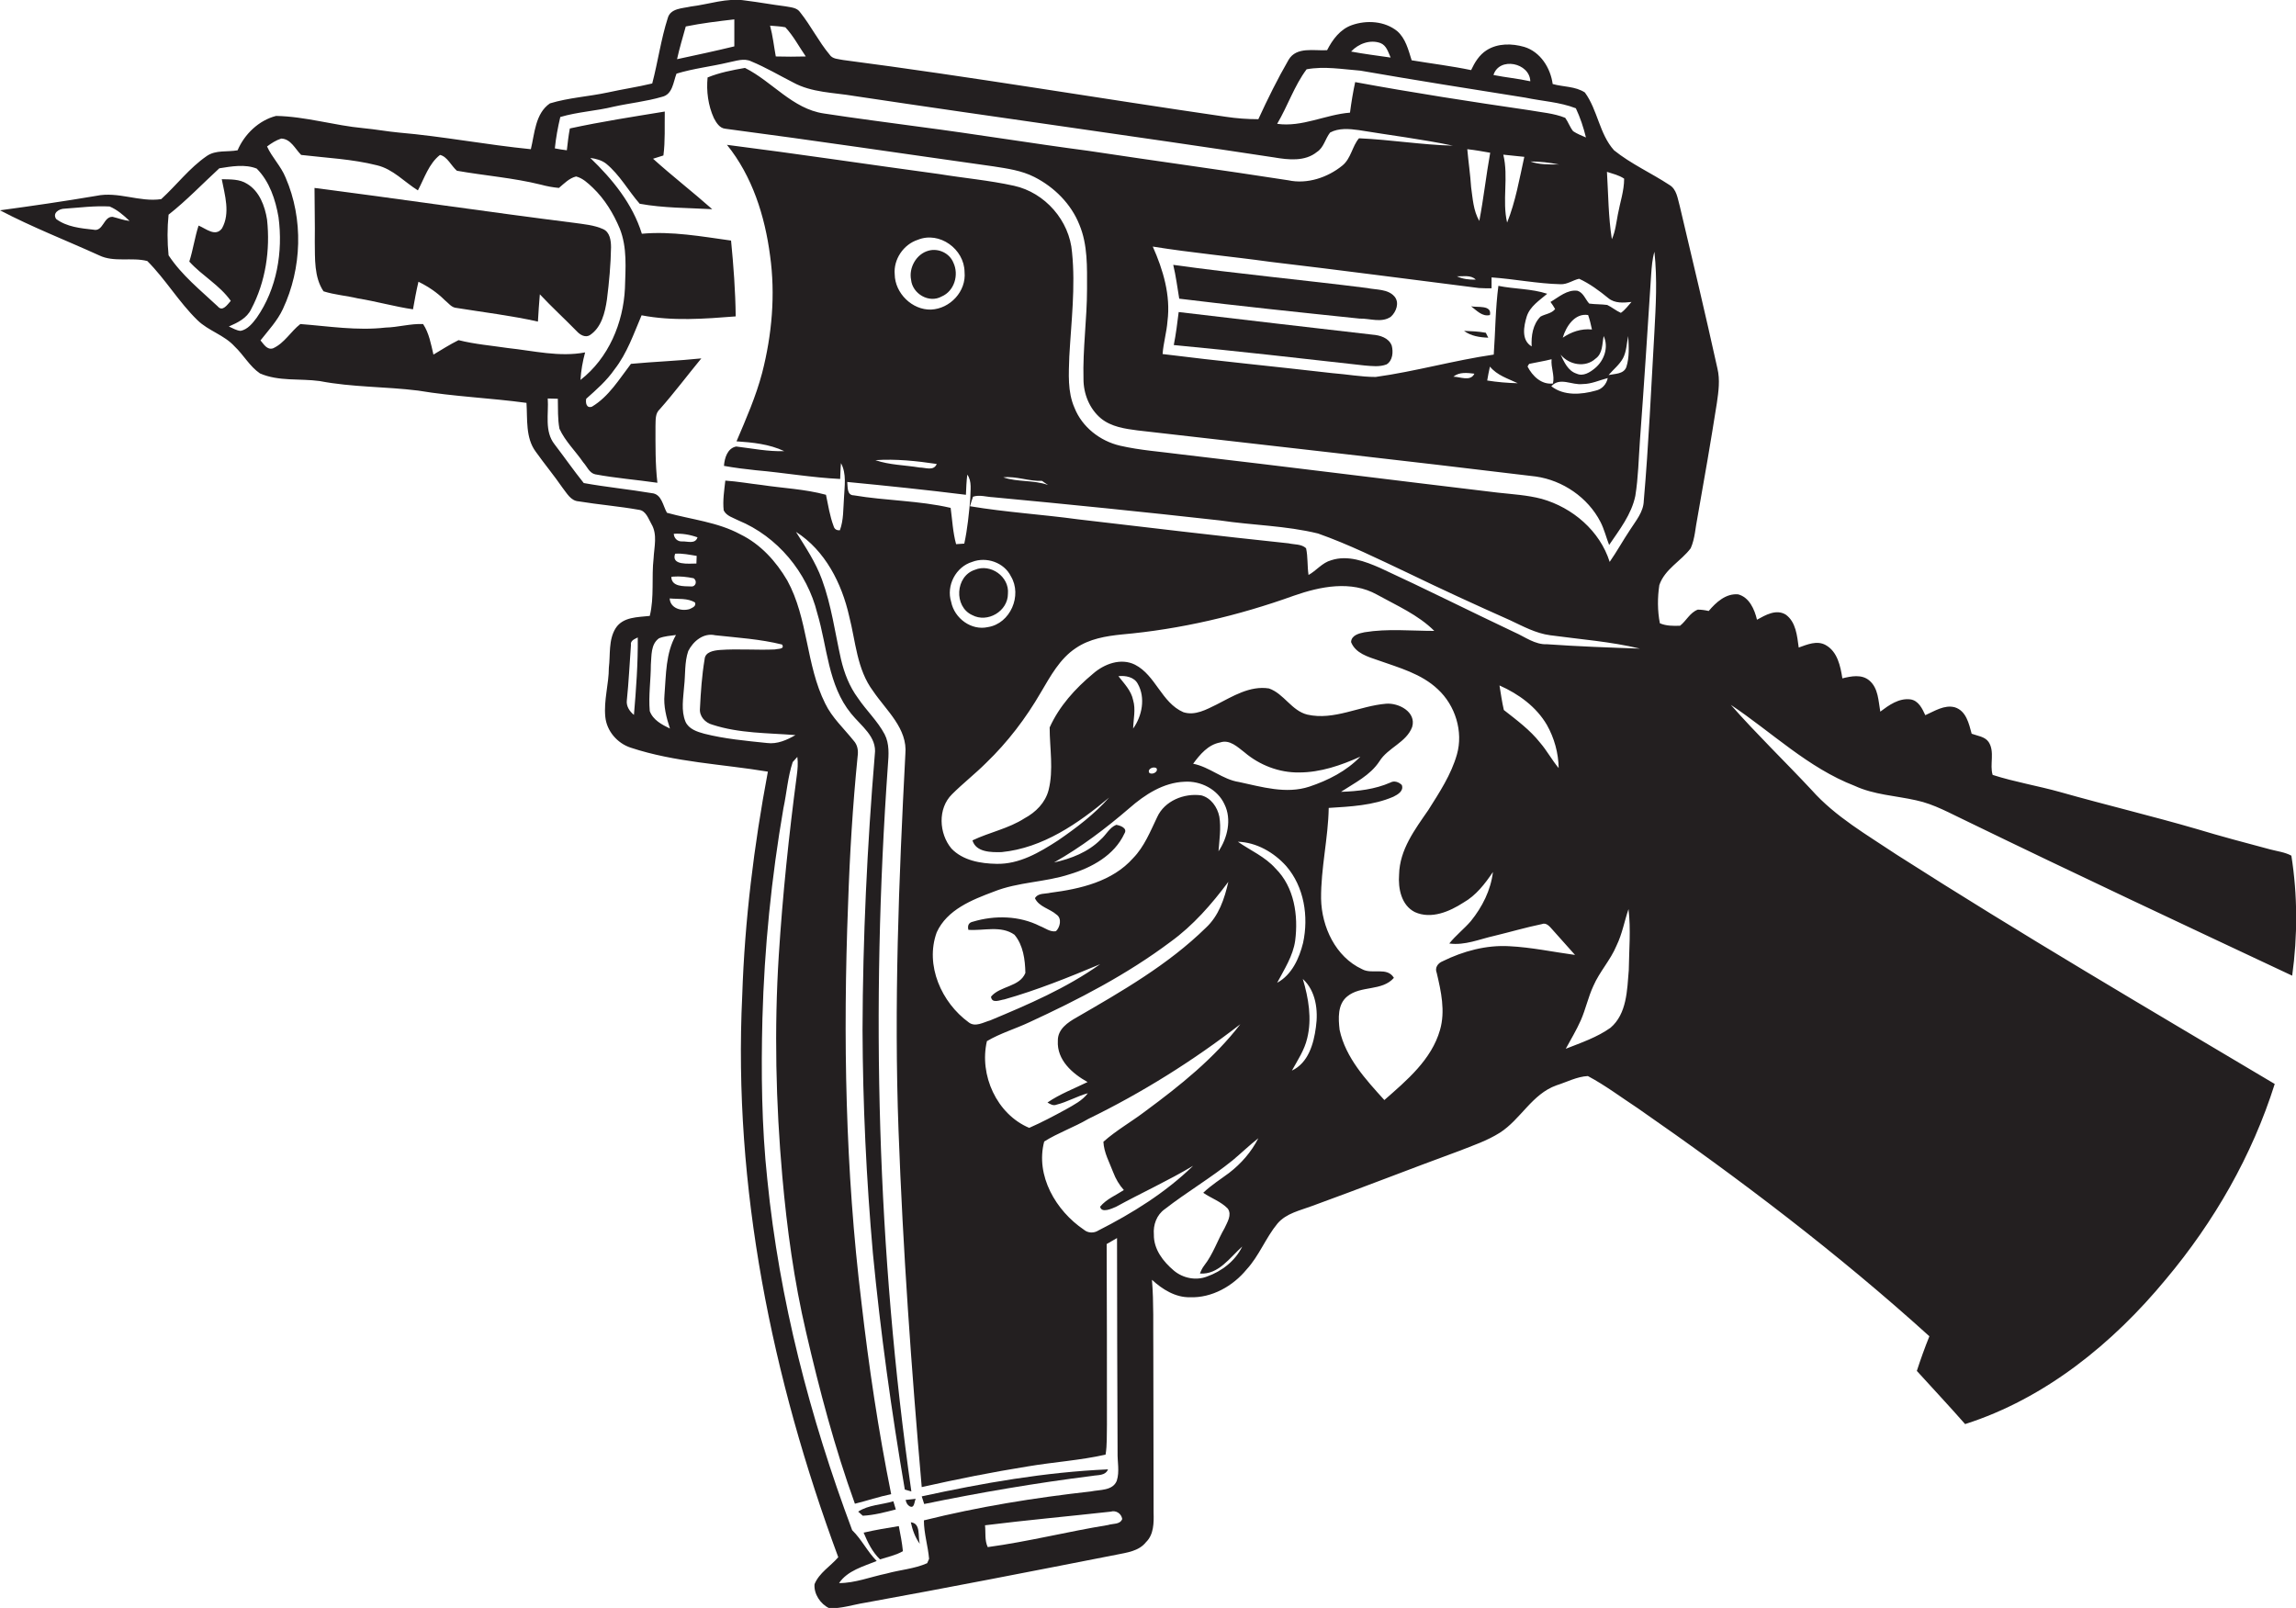 <?xml version="1.0" encoding="utf-8"?>
<!-- Generator: Adobe Illustrator 19.2.0, SVG Export Plug-In . SVG Version: 6.00 Build 0)  -->
<svg version="1.1" id="Layer_1" xmlns="http://www.w3.org/2000/svg" xmlns:xlink="http://www.w3.org/1999/xlink" x="0px" y="0px"
	 viewBox="0 0 841.7 589.5" enable-background="new 0 0 841.7 589.5" xml:space="preserve">
<g>
	<path fill="#231F20" d="M702.4,293.4c6.7,1.4,12.7,4.9,18.9,7.8c39.5,19.2,79.2,37.8,119,56.5c2-14.5,2-29.5-0.3-44
		c-2.4-1.3-5.2-1.6-7.8-2.3c-9-2.4-18.1-4.8-27-7.5c-16.5-4.8-33.3-8.8-49.9-13.5c-8.2-2.3-16.7-3.7-24.8-6.3
		c-1.2-3.7,0.9-8.5-1.5-12.1c-1.4-2-4.1-2.2-6.2-3c-1-3.7-2-8.4-6.2-9.7c-3.8-1-7.4,1.4-10.8,2.9c-1.1-2.4-2.5-5.4-5.5-5.8
		c-4.2-0.5-7.8,2.1-11,4.5c-0.7-3.9-0.7-8.6-4-11.4c-2.8-2.4-6.7-1.6-9.9-0.8c-0.7-4.5-1.8-9.8-6.1-12.2c-3.2-1.8-6.8-0.2-9.9,0.9
		c-0.6-4.3-1-9.4-4.8-12.1c-3.5-2.1-7.4,0.2-10.5,1.9c-0.9-3.8-2.8-8.2-6.9-9.3c-4.5-0.4-8.1,2.9-10.8,6.1c-1.3-0.3-2.7-0.5-4-0.5
		c-2.9,1.1-4.2,4.1-6.5,5.9c-2.5,0.1-5.1,0.1-7.4-0.9c-0.9-4.6-0.9-9.4-0.2-14c2-5.9,8-8.8,11.5-13.5c1.6-3.6,1.7-7.6,2.5-11.4
		c2.5-14,4.9-27.9,7.1-41.9c0.6-4.2,1.2-8.4,0.2-12.6c-4.4-19.9-9.1-39.7-13.8-59.5c-0.8-2.8-1.1-6.2-3.8-7.8
		c-6.7-4.4-14.1-7.7-20.3-12.7c-5.4-6-6-14.8-10.7-21.2c-3.5-2.3-7.9-2-11.8-3.1c-0.8-5.9-4.5-11.8-10.4-13.6
		c-4.5-1.3-9.7-1.4-13.8,1.2c-2.7,1.7-4.4,4.5-5.7,7.3c-7.2-1.5-14.6-2.4-21.8-3.6c-1.2-3.8-2.2-8-5.3-10.7
		c-4.6-3.7-11.2-4.1-16.6-2.2c-4.3,1.5-7.1,5.3-9.1,9.2c-4.7,0.3-11.2-1.4-14.1,3.5c-4.1,7.1-7.7,14.4-11.1,21.8
		c-4,0-8.1-0.3-12-0.9c-46.8-6.8-93.4-14.7-140.2-20.8c-1.8-0.4-3.9-0.3-5-2c-4-4.8-6.8-10.5-10.7-15.4c-1.2-1.9-3.6-1.9-5.6-2.3
		c-4.8-0.6-9.6-1.5-14.5-2.1c-6.8-1.1-13.4,1.4-20.1,2.2c-3,0.7-7.4,0.6-8.4,4.2c-2.5,7.8-3.6,16-5.7,24c-5.4,1.3-10.9,2.1-16.3,3.3
		c-7,1.5-14.3,1.9-21.2,4c-5.4,3.7-5.6,11.1-7,16.8c-16.2-1.6-32.2-4.7-48.4-6.1c-4.3-0.4-8.6-1.2-12.9-1.6
		c-10.8-1-21.3-4.3-32.1-4.5c-6.3,1.6-11.6,6.7-14.1,12.6c-3.8,0.7-8-0.2-11.3,2.1c-6.4,4.4-11,10.6-16.7,15.8
		c-7.9,1.2-15.8-2.9-23.8-1.2c-11.8,2-23.5,3.7-35.3,5.3c11.8,6.2,24.2,11,36.3,16.5c5.5,2.7,12,0.6,17.7,2.1
		c6.7,6.7,11.6,15.1,18.4,21.7c4,3.9,9.8,5.4,13.6,9.6c3.3,3.1,5.5,7.3,9.3,9.9c6.9,3,14.6,1.8,21.9,2.8c11.9,2.3,24.1,2,36.1,3.5
		c13.1,2.2,26.5,2.7,39.7,4.5c0.4,6-0.4,12.8,3.4,17.9c3.2,4.5,6.7,8.7,9.8,13.2c1.6,2,3,4.8,5.9,5c7.3,1.2,14.8,1.8,22.1,3.1
		c2.6,0.3,3.5,3.3,4.6,5.2c2.3,3.9,1,8.4,0.8,12.6c-0.8,7,0.3,14.2-1.4,21.1c-4.4,0.5-9.8,0.3-12.5,4.5c-2.7,4.3-1.9,9.7-2.5,14.5
		c0,6-1.9,11.9-1.3,18c0.5,5.2,4.4,9.7,9.3,11.3c16.3,5.4,33.5,6,50.3,8.8c-5.1,27.1-8.5,54.5-9.4,82c-3.4,70.3,10.9,140.4,35.2,206
		c-2.8,3.3-7,5.7-8.7,9.9c-0.3,3.6,2.2,7.3,5.4,8.8c4.4,0.2,8.7-1.3,13.1-2C348,582,378.6,576,409.2,570c3.9-0.8,8.3-1.3,10.9-4.6
		c2.9-2.8,2.9-7.1,2.8-10.8c0-20-0.1-39.9-0.1-59.9c-0.1-8.5,0.2-17-0.5-25.5c3.8,3.5,8.6,6.5,13.9,6.4c8.1,0.3,15.8-4.1,20.8-10.2
		c4.6-5,7-11.6,11.3-16.8c3.2-3.8,8.3-4.8,12.8-6.5c17.9-6.5,35.7-13.5,53.7-20.1c5.1-2,10.4-3.8,15-6.7
		c7.7-4.9,11.8-14.2,20.8-17.4c3.8-1.2,7.5-3.2,11.5-3.4c6.4,3.4,12.2,7.8,18.3,11.8c37.2,25.8,73.3,53.2,106.9,83.6
		c-1.7,4.2-3.2,8.4-4.6,12.7c5.9,6.5,11.9,12.9,17.7,19.5c29.4-9.4,54.2-29.6,73.6-53.1c17.7-21.1,31.6-45.3,39.9-71.6
		c-46.4-27.6-93-54.9-138.5-84c-10.9-7.3-22.5-13.9-31.3-23.8c-9.8-10.5-20.1-20.4-29.6-31.2c15,10,28.3,23.1,45.4,29.7
		C687,291.4,694.9,291.7,702.4,293.4z M41.3,79.5c-3.4-0.2-3.4,5.6-7.1,4.7c-4.6-0.5-9.7-1-13.6-3.9c-1.5-2.2,1.1-3.8,3.1-3.8
		c5.5-0.4,11-1.1,16.5-0.8c2.8,1.2,5.1,3.2,7.3,5.3C45.4,80.8,43.4,80,41.3,79.5z M594.2,114.7c-1.8-0.8-3.3-2.1-5-2.9
		c-2.2-0.3-4.4-0.2-6.6-0.5c-1.4-1.5-2.1-4-4.3-4.7c-3.8-0.5-6.8,2.3-9.9,4.1c0.6,0.8,1.2,1.7,1.7,2.6c-1.3,1.7-3.7,1.8-5.4,2.8
		c-2.8,2.9-3.4,7-3.2,10.9c-3.9-2.3-2.9-7.4-1.8-11c1.2-3.7,4.7-5.9,7.5-8.3c-5.8-1.9-12-1.7-17.9-2.9c-1.1,8.4-1.1,16.8-1.7,25.2
		c-14.5,2.1-28.8,6.2-43.3,8.2c-5.3,0-10.6-1-15.9-1.4c-20.7-2.4-41.5-4.4-62.2-7c0.3-4.1,1.5-8,1.8-12.1c1.2-9.4-1.6-18.8-5.4-27.3
		c14.3,2.3,28.7,3.6,43.1,5.6c25.5,3,51,6.4,76.5,9.6c1.5,0.1,3.1,0.1,4.6,0.1c0-1.3,0-2.7,0-4c8.5,0.6,16.8,2.3,25.3,2.5
		c2.5,0.1,4.5-1.5,6.8-2c3.9,1.8,7.4,4.4,10.7,7.1c2.4,2,5.6,1.7,8.5,1.4C596.9,112,595.8,113.6,594.2,114.7z M596.2,134.6
		c-1,2.6-4.2,2.4-6.5,2.9c1.8-2.1,4-3.8,5.3-6.2c1.3-2.5,1.3-5.4,1.9-8.1C597.1,126.9,597.4,130.9,596.2,134.6z M569.3,140.6
		c-4.2,0.5-7.5-2.7-9.3-6.2c0.1-0.3,0.4-0.8,0.6-1c2.7-0.6,5.5-1,8.2-1.7C568.5,134.8,570,137.6,569.3,140.6z M580.2,140.8
		c3.2,0,6.1-1.4,9.2-2.2c-0.5,2.3-2.1,4.1-4.4,4.6c-5.3,1.5-11.7,2-16.3-1.6C571.9,138.1,576.2,141.3,580.2,140.8z M584.9,131.5
		c2.7-1.9,2.4-5.4,3-8.3c1.9,4.1,0.2,9-3.2,11.8c-1.8,1.5-4.3,3.1-6.7,2c-3.2-1-4.6-4.3-5.9-7C575.2,133.8,581.2,134.9,584.9,131.5z
		 M572.9,123.8c1.2-4.1,4.4-9.1,9.3-8.3c0.6,1.7,1,3.5,1.4,5.3C579.6,120.4,576,121.7,572.9,123.8z M556.4,140.5
		c-3.8-0.1-7.5-0.4-11.2-1c0.3-1.7,0.6-3.4,1-5.1C548.8,137.6,552.8,138.8,556.4,140.5z M540.5,137c-1.4,3-5.3,1.1-7.7,1.1
		C535,136.3,537.9,136.7,540.5,137z M541,102.5c-2.4,0.1-4.8-0.2-6.9-1.2C536.4,101.4,539.2,100.7,541,102.5z M537.9,54.7
		c2.8,0.3,5.6,0.8,8.4,1.3c-1.5,8.3-2.4,16.7-4,25c-2.2-3.8-2.4-8.2-3-12.4C539,63.9,538.3,59.3,537.9,54.7z M551.1,56.7
		c2.5,0.3,5.1,0.5,7.7,0.8c-1.8,8.1-3.2,16.4-6.3,24.1C550.6,73.5,553.1,64.9,551.1,56.7z M561,59.2c3.5,0,7,0.4,10.5,1.1
		C567.9,60.3,564.3,60.4,561,59.2z M595.4,65.5c0,4.5-1.5,8.7-2.3,13.1c-0.6,3.1-0.9,6.2-2.2,9.1c-1.3-8.2-1.3-16.5-1.8-24.7
		C591.2,63.7,593.5,64.2,595.4,65.5z M561,29.8c-4.5-1-9-1.4-13.5-2.3C549.6,20.7,560.8,23,561,29.8z M506.1,15.8
		c2.2,0.9,2.8,3.3,3.7,5.3c-4.8-0.7-9.7-1.3-14.5-2.2C498,16,502.3,14.4,506.1,15.8z M479,25.4c6.5-1.2,13.2,0,19.7,0.5
		c20.1,3.5,40.3,6.7,60.5,9.9c6.2,1.3,12.6,1.6,18.5,3.9c1.6,3.4,2.8,7,3.7,10.7c-1.6-0.7-3.2-1.3-4.7-2.3c-1.2-1.5-1.8-3.4-2.9-4.9
		c-4.2-1.7-8.8-2-13.2-2.8c-21.3-3.1-42.6-6.4-63.8-10.3c-0.8,3.7-1.4,7.4-1.9,11.2c-9,0.7-17.5,5.4-26.7,4.1
		C472.1,38.8,474.5,31.4,479,25.4z M287.9,10c3,3.2,5,7.1,7.5,10.7c-3.7,0.1-7.3,0.1-11,0c-0.7-3.8-1.1-7.6-2.1-11.3
		C284.1,9.6,286,9.6,287.9,10z M251.4,9.7c5.9-1.2,11.8-1.9,17.8-2.6c0,3.3,0,6.6,0,9.9c-7,1.7-14,3.2-21,4.7
		C249.1,17.6,250.3,13.7,251.4,9.7z M94.1,116.5c-1.5,2-3.3,4.3-5.9,4.8c-1.5-0.1-2.9-1-4.3-1.6c3.2-1.4,6.6-3,8.2-6.4
		c5.3-10,7-21.7,5.8-32.8c-0.8-5-2.8-10.4-7.3-13.1c-2.8-1.8-6.1-1.6-9.3-1.7c1.1,5.8,3.2,12.4,0.1,18c-2.4,3.3-5.9,0.1-8.6-1
		c-1.4,4.3-2,8.8-3.4,13.2c4.7,5.2,11.1,8.6,15.2,14.4c-1.2,1.3-3,4.2-4.8,2c-6.3-5.9-13.2-11.4-18-18.7c-0.5-4.9-0.5-10,0-14.9
		c6.6-5.2,12.4-11.3,18.6-17c4.4-0.7,9.4-1.6,13.7,0.1c4.7,4.7,6.9,11.4,8,17.8C103.8,92.3,101.5,105.9,94.1,116.5z M186.2,127.6
		c-6-0.9-12.2-1.4-18.1-2.9c-3.2,1.6-6.2,3.5-9.2,5.3c-0.9-3.8-1.6-7.9-3.8-11.2c-4.6-0.2-9.2,1.2-13.8,1.3
		c-10.4,1.2-20.8-0.5-31.2-1.3c-3.5,2.7-5.8,7-10,8.9c-2.2,0.7-3.4-1.5-4.6-2.9c2.9-3.7,6.2-7.2,8.2-11.5c7-14.9,7.6-33,1-48.2
		c-1.7-4.2-5-7.4-6.8-11.4c1.6-1.2,3.3-2.3,5.2-2.9c3.5,0.1,5.1,3.8,7.3,6c9.3,1.1,18.7,1.5,27.8,3.8c5.9,1.4,10,6.1,15,9.2
		c2.4-4.5,4-9.8,8.1-13c2.7,0.6,4.1,4,6.2,5.8c10.2,1.8,20.7,2.6,30.8,5.1c2.2,0.6,4.4,1,6.6,1.2c1.9-1.6,3.8-3.6,6.3-4.2
		c2.4,0.6,4.3,2.4,6.1,4.1c4.4,4.2,7.6,9.5,9.9,15c2.8,7,2.1,14.6,1.9,21.9c-0.6,12.7-6,25.6-16.3,33.6c0.2-3.4,0.8-6.8,1.7-10.1
		C205.1,131,195.6,128.6,186.2,127.6z M232.4,262.1c-1.6-1.3-2.9-3.2-2.6-5.4c0.7-6.7,1-13.5,1.5-20.2c-0.3-1.7,1.4-2.2,2.5-2.8
		C233.9,243.2,233.2,252.6,232.4,262.1z M245.6,267.1c-2.9-1.4-6.2-3.1-7.4-6.4c-0.5-5.7,0.4-11.4,0.4-17c0.3-3.3-0.1-7.5,3-9.7
		c2-0.8,4.1-0.9,6.2-1.2c-3.8,6.7-3.6,14.5-4.2,21.9C243.2,258.9,244.3,263.1,245.6,267.1z M250.1,198.5c-1.7,0.1-3-1.1-3.1-2.8
		c3-0.2,5.9,0.3,8.7,1.3C254.9,199.6,252,198.4,250.1,198.5z M255.4,203.8c0,0.7-0.1,2.1-0.1,2.8c-2.7,0-9.4,0.8-7.8-3.6
		C250.2,202.8,252.8,203.4,255.4,203.8z M254.3,212c1.4,1,0.8,3.2-1,3c-2.6-0.1-7.1,0.2-7.2-3.5l0.7-0.1
		C249.3,211.2,251.8,211.5,254.3,212z M254.8,220.9c0.5,1.4-1,1.9-2,2.4c-3,0.9-7.1-0.3-7.3-3.9
		C248.6,219.7,252.1,219.2,254.8,220.9z M281.2,272.4c-7.7-0.8-15.5-1.5-23-3.4c-2.6-0.7-5.7-1.7-6.9-4.4c-1.7-4.1-0.8-8.7-0.5-13
		c0.5-4.3,0.1-8.8,1.5-12.9c1.8-3.6,5.6-6.8,9.9-5.8c8.2,0.9,16.5,1.4,24.5,3.4c1.1,1.8-1.6,1.5-2.6,1.8c-6.8,0.3-13.5-0.3-20.3,0.2
		c-2.2,0.2-5.3,0.7-5.5,3.4c-1,6-1.4,12-1.7,18c-0.3,2.9,1.9,5.3,4.6,6c9.8,3.2,20.3,3,30.4,3.8
		C288.5,271.3,284.9,272.9,281.2,272.4z M406.2,559.1c-14.8,2.4-29.3,6.1-44.1,8.1c-1.2-2.5-0.7-5.3-1-8c15.3-1.9,30.8-3.3,46.1-5
		c1.9-0.6,3.9,0.7,4.2,2.7C410.6,559,408,558.5,406.2,559.1z M402.7,451.1c-1.7,1.1-3.9,1-5.4-0.3c-10.2-6.9-17.8-19.8-14.5-32.3
		c5.1-3.2,10.9-5.2,16.2-8.3c19.7-9.6,38.4-21.3,55.7-34.7c-9.6,12.5-22.1,22.5-34.7,31.8c-5.1,3.9-10.8,7.1-15.5,11.3
		c0.2,4,2.2,7.5,3.6,11.2c0.9,2.4,2.2,4.6,3.9,6.5c-2.9,1.9-6.4,3.3-8.7,6.1c0.5,2.5,4.3,0.7,5.9,0c9.3-5.1,19-9.5,28.2-15
		C427.2,437.3,415.1,444.8,402.7,451.1z M343.4,170.1c-1.1,2.7-4.1,1.3-6.3,1.3c-5.4-0.9-11-0.9-16.2-2.7
		C328.5,168.2,336,169,343.4,170.1z M336.5,87.9c7.9-3.2,17,3.4,17.1,11.8c0.7,7.1-5.3,13.5-12.3,13.8c-6.9,0.2-13.2-6-13.3-12.9
		C327.5,95.1,331.2,89.6,336.5,87.9z M354.1,181.4c0.1-2.5,0.2-4.9,0.5-7.4c1.8,2.5,1.1,5.8,1.1,8.8c-0.5,5.5-1,11-2.2,16.5
		c-1,0.1-2,0.1-3,0.2c-1.2-4.4-1.4-8.9-2-13.3c-11.6-2.7-23.7-2.6-35.5-4.6c-2.6,0-2.2-3.2-2.4-4.9
		C325.2,178.1,339.6,179.6,354.1,181.4z M356.4,206c5.2-2,11.7,0.2,14.2,5.3c4.2,7-0.2,17.3-8.4,18.6c-6.1,1.4-12.3-3.2-13.5-9.2
		C346.8,214.7,350.4,207.8,356.4,206z M343.4,341.8c3.8-8.3,12.9-11.9,20.9-14.9c9-3.6,18.8-3.4,27.9-6.4c8-2.4,16.3-6.9,20-14.9
		c1.3-2-1.6-3-3-3.2c-2.5,1-3.7,3.7-5.7,5.4c-4.6,4.6-10.8,7-17.1,8.4c9.9-5.6,19-12.5,27.6-19.9c5.7-5,12.5-9.4,20.2-9.7
		c6-0.4,12.2,2.8,14.7,8.3c2.7,5.5,1.1,12.3-2.2,17.2c0.3-4.2,1-8.5,0.3-12.7c-0.7-3.5-3.1-6.9-6.6-7.8c-6.3-0.9-13.5,2-16.2,8
		c-2.5,5.2-4.7,10.8-8.8,15c-7.6,8.6-19.4,11.3-30.3,12.7c-2,0.5-4.5,0-5.7,2c1.5,3.2,5.4,3.8,7.9,6c2.1,1.4,1.3,4.7-0.2,6.1
		c-2.1,0.4-4-1.2-5.9-1.9c-7.5-3.8-16.5-4-24.5-1.6c-1.5,0.3-2.1,1.3-1.7,3c5.6,0.4,12-1.7,16.9,1.8c3.2,3.8,3.9,9.1,4,14
		c-2.1,5.2-9.3,4.7-12.6,8.7c0.3,2.7,3.3,1.2,4.9,1c12-3.4,23.6-8.1,35.1-12.9c-12.4,8.8-26.4,14.8-40.3,20.6
		c-2.5,0.7-5.5,2.6-7.9,0.7C345.2,367.6,339,353.9,343.4,341.8z M415.4,256.7c-0.7-3.5-3.3-6.1-5.4-8.8c2.6-0.3,5.8,0.3,7.1,2.8
		c2.9,5.1,1.6,11.8-1.7,16.4C415.5,263.6,416.4,260.1,415.4,256.7z M424,281.7c0.7,1.4-1.8,2.5-2.7,1.6
		C420.5,281.9,423,280.8,424,281.7z M437.4,280c2.5-3.4,5.5-7,9.9-7.8c3.5-1.2,6.4,1.7,8.9,3.6c5.5,4.7,12.7,7.5,20,7.4
		c7.9,0,15.4-2.6,22.5-5.8c-5.1,5.3-11.8,8.7-18.7,11c-8.5,2.8-17.4,0.1-25.8-1.7C448.2,285.8,443.5,281.2,437.4,280z M361.8,381.7
		c4.9-2.9,10.4-4.5,15.5-6.9c18-8.3,35.8-17.5,51.8-29.5c8.3-6,15.1-13.8,21.2-22c-1.4,6.2-3.5,12.5-8.3,16.9
		c-13.8,13.5-30.7,23.2-47.3,32.8c-3.2,1.8-7,4.3-6.9,8.6c-0.4,7,5.3,12,10.9,15.1c-4.9,2.4-10.2,4.4-14.7,7.5
		c1,0.6,2.1,1.3,3.3,0.8c4-1,7.5-3.1,11.5-4.2c-2,2.7-5.2,4.3-8,5.9c-4.4,2.4-8.9,4.8-13.5,6.8C365.4,408.5,358.9,394.1,361.8,381.7
		z M450.6,430c-3.2,2.4-6.6,4.5-9.5,7.3c2.9,2,6.5,3.2,9,5.8c1.6,2.3-0.2,5-1.2,7.2c-2.6,4.5-4.2,9.5-7.4,13.6
		c-0.7,0.9-1.2,1.9-1.6,3c6.8,0.5,11-5.9,15.5-9.9c-2.5,5.2-7.5,9.1-12.9,11c-4.1,1.6-8.9,0.6-12.2-2.2c-3.9-3.3-7.4-7.8-7.3-13.2
		c-0.3-3.5,1-7.2,4-9.3c8.1-6.3,17-11.5,25-18c3.1-2.6,6-5.4,9.3-8C458.7,422.4,455,426.6,450.6,430z M468.2,360.3
		c2.6-4.9,5.8-9.8,6.6-15.4c1.2-9.2-0.3-19.7-7.2-26.5c-3.8-4.3-9.2-6.6-13.8-9.8c6.8,0.2,13.2,3.9,17.7,8.9
		c6.6,7.6,8.3,18.5,6.2,28.2C476.3,351.3,473.6,357.4,468.2,360.3z M482.4,376.6c-0.8,6.1-2.8,13.1-8.8,15.9
		c2.1-3.8,4.6-7.5,5.6-11.8c1.8-7.2,0.5-14.8-1.6-21.8C482.4,363.3,483.3,370.4,482.4,376.6z M553.3,346.9
		c-8.4-0.5-16.9,1.8-24.4,5.5c-1.8,0.7-3,2.4-2.2,4.3c1.6,6.8,3.2,14,1.2,20.9c-3.1,10.9-12.2,18.5-20.4,25.7
		c-6.8-7.5-14.2-15.5-16.4-25.7c-0.5-4.2-0.8-9.4,2.8-12.3c5-4.1,12.7-1.8,17.1-6.8c-2.5-4.2-8-1.1-11.7-3.2
		c-9.7-4.5-14.8-15.5-15-25.8c-0.1-11.2,2.6-22.1,2.8-33.3c8-0.5,16.3-0.9,23.7-4.1c1.6-0.8,3.9-2.1,3.1-4.3
		c-1.1-1.1-2.8-1.7-4.2-0.9c-5.7,2.5-11.9,3.2-18.1,3.4c5-3.3,10.7-6,14.1-11.2c3.1-5,9.9-6.9,12-12.6c1.6-5.5-5-8.9-9.6-8.5
		c-9.7,0.8-19,6.2-28.8,4c-5.8-1.4-8.6-7.7-14.1-9.6c-7-1.1-13.3,2.9-19.2,5.9c-3.7,1.8-7.9,4.2-12.2,2.8
		c-8-3.5-10.1-13.5-17.7-17.4c-5.2-2.6-11.3-0.3-15.4,3.3c-6.5,5.4-12.4,11.9-15.9,19.7c0,7.6,1.5,15.5-0.4,23
		c-1.2,4.6-4.7,8.1-8.8,10.3c-5.9,3.8-12.8,5.1-19.1,8.1c1.3,4.4,6.9,4.4,10.7,4.3c15.1-1.5,28.1-10.5,39.4-20
		c-5.4,6.1-12,11.1-18.7,15.7c-6.8,4.4-14.2,8.8-22.6,8.6c-5.8-0.1-12.3-1.2-16.5-5.6c-4.6-5.5-5.1-14.7,0.2-19.9
		c4-4,8.5-7.5,12.5-11.5c7.9-7.6,14.6-16.4,20.1-25.9c3.5-5.9,6.9-12.3,12.8-16.2c5-3.4,11-4.4,16.9-5c21.5-1.9,42.7-6.9,63-14.2
		c9.7-3.4,21-5.7,30.5-0.4c7.2,4,15.1,7.4,21,13.3c-8.5,0-17.1-0.9-25.6,0.5c-2,0.4-4.8,1.1-4.9,3.6c1.6,4.1,6.2,5.4,10,6.7
		c7.6,2.7,15.8,4.9,21.8,10.6c6.4,5.9,9.4,15.5,7,23.9c-2.1,7.4-6.4,13.9-10.5,20.4c-4.9,7.1-10.5,14.5-10.7,23.6
		c-0.4,5.1,0.8,11.3,5.8,13.8c6,2.7,12.7-0.2,17.8-3.5c4.6-2.6,7.9-6.9,10.8-11.2c-0.8,6.7-3.9,12.8-8.1,18
		c-2.5,2.9-5.5,5.2-7.9,8.2c5.7,0.8,11.1-1.6,16.5-2.8c5.8-1.4,11.6-3.1,17.4-4.3c1.7-0.7,2.9,0.9,3.9,2c2.8,3.1,5.5,6.2,8.3,9.3
		C569.3,349,561.4,347.3,553.3,346.9z M549.7,251.3c7,3.1,13.5,7.8,17.4,14.5c2.7,4.8,4.2,10.2,4.3,15.8c-2.5-3-4.3-6.4-6.8-9.3
		c-3.7-4.7-8.6-8.3-13.3-12C550.6,257.3,550.2,254.3,549.7,251.3z M597.1,355.7c-0.6,7.3-0.7,16-6.7,21.1
		c-4.9,3.5-10.8,5.5-16.4,7.7c1.9-3.5,3.9-6.8,5.5-10.4c1.8-4.1,2.7-8.5,4.6-12.6c2.3-5.3,6.3-9.5,8.5-14.8c2.1-4.3,2.9-9,4.4-13.4
		C597.9,340.8,597.2,348.3,597.1,355.7z M567.2,236.2c-4.5,0.2-8.1-2.7-12-4.4c-16.5-7.8-32.8-16-49.3-23.6
		c-5.5-2.4-11.8-4.8-17.9-2.8c-3.3,0.9-5.4,3.8-8.3,5.4c-0.5-3.3-0.2-6.6-0.9-9.8c-1.7-1.6-4.3-1.3-6.4-1.8
		c-25.8-2.7-51.5-5.8-77.2-8.8c-13.2-1.8-26.5-2.6-39.6-4.8c0.3-1.2,0.7-2.3,1.1-3.5c2.4-0.8,5,0.1,7.4,0.2
		c27.7,2.6,55.4,5.4,83.1,8.5c12,1.8,24.2,1.9,36,4.8c11.3,4,22,9.3,32.8,14.4c12.4,6,25,11.8,37.6,17.4c4.7,2.2,9.4,4.8,14.7,5.5
		c11,1.5,22.1,2.3,32.9,4.9C589.8,237.4,578.5,237,567.2,236.2z M367.8,175c4.8-0.5,9.4,1.5,14.2,1.3c0.7,0.5,1.4,1,2.2,1.5
		C378.8,175.9,373,176.8,367.8,175z M606.5,121.6c-1.2,20.7-2.1,41.3-3.9,62c-0.1,4.1-2.9,7.3-5,10.6c-2.6,3.9-4.8,7.9-7.5,11.8
		c-3.6-11.4-13.6-19.9-24.9-23.1c-5.3-1.4-10.8-1.7-16.2-2.3c-38.6-4.6-77.3-9.5-115.9-14c-7.5-1-15.1-1.5-22.5-3.2
		c-7.3-1.7-13.9-6.8-16.7-13.9c-2.6-5.9-2.1-12.5-1.9-18.8c0.7-12.7,2.3-25.5,1-38.2c-0.9-11.6-9.9-21.9-21.3-24.4
		c-9.1-2-18.3-2.8-27.5-4.3c-25.9-3.5-51.7-7.4-77.7-10.7c9.3,11.5,13.9,26.1,15.8,40.6c2,14.3,0.7,29-2.9,43
		c-2.3,8.7-5.9,16.9-9.4,25.1c5.9,0.4,12,1,17.5,3.6c-5.9,0.2-11.8-1-17.6-1.7c-3.2,0.6-4.3,4.2-4.5,7.1c3.9,0.7,7.8,1.2,11.7,1.6
		c10.3,0.9,20.5,2.7,30.9,3.2c0.1-1.9,0.1-3.8,0.3-5.8c2.1,3.9,1.3,8.4,1.1,12.7c-0.3,4-0.1,8.1-1.5,11.9c-1.2,0.1-2-0.4-2.3-1.5
		c-1.4-3.7-2-7.7-2.8-11.5c-7.7-2.1-15.7-2.4-23.6-3.6c-4.4-0.5-8.8-1.3-13.3-1.6c-0.4,3.6-1,7.3-0.6,10.9c1,2.1,3.5,2.7,5.4,3.7
		c14.3,5.9,25.2,19,28.9,34c3.7,12.3,3.9,26.4,12.4,36.8c3.6,4.5,9.6,8.5,8.7,15c-2.8,33.6-4.4,67.3-4.5,101
		c0.1,27.3,1.4,54.7,3.8,81.9c2.8,29,6.8,57.9,11.7,86.6c0.6,0.2,1.8,0.5,2.4,0.7c-12.6-88.1-14.9-177.6-8.6-266.3
		c0.3-3.8,0.6-7.8-1.2-11.3c-2.6-4.9-6.7-8.7-9.8-13.3c-3.1-4.2-5-9.1-6.2-14.2c-2.2-9.8-3.5-19.8-7-29.3c-2.3-6.3-6-11.8-9.5-17.4
		c10.7,6.8,16.8,18.9,19.5,30.9c2.4,9.3,2.8,19.5,8.8,27.5c4.8,7.1,12.7,13.7,11.8,23.1c-2.4,46-4.2,92-2.5,138
		c1.6,43.6,4.7,87.2,8.5,130.7c12.9-2.9,25.9-5.5,39-7.6c9.5-1.6,19.1-2.2,28.4-4.3c0.6-3.6,0.4-7.3,0.5-10.9
		c0-22.1,0-44.2-0.1-66.3c1.3-0.7,2.5-1.5,3.8-2.2c0,26.1,0.1,52.3,0.2,78.5c-0.1,3.5,0.8,7.1-0.3,10.5c-1.5,3.7-6.2,3.2-9.5,3.9
		c-20.6,2.3-41.1,5.6-61.2,10.6c0,4.8,1.5,9.4,1.9,14.1c-0.2,0.4-0.5,1.2-0.7,1.6c-4.7,2.1-9.9,2.4-14.9,3.8
		c-5.8,1.2-11.5,3.5-17.4,3.5c3.1-4.6,8.9-6.1,13.8-8.1c-3.4-3.4-5.5-7.9-9-11.3c-15.5-41.4-26.7-84.5-31.1-128.5
		c-2.1-19.6-2.3-39.4-1.8-59.1c0.7-25.8,3.3-51.6,7.7-77.1c1.2-5.6,1.6-11.5,3.4-16.9c0.4-0.5,1.3-1.4,1.7-1.9
		c0.3,2.3,0.1,4.6-0.2,6.8c-2.9,21.9-5.2,43.9-6.6,65.9c-1.7,27-1.1,54.2,1.3,81.2c1.7,19.1,4.3,38.2,8.7,57
		c4.9,21.2,10.5,42.4,17.9,62.9c4.5-1.1,8.8-2.6,13.3-3.5c-4.7-23.3-8.2-46.8-10.9-70.3c-5.9-48.4-6.8-97.3-4.9-146
		c0.6-18.1,1.7-36.2,3.5-54.2c0.3-2.1,0-4.2-1.5-5.8c-3.6-4.5-7.9-8.4-10.4-13.6c-7.1-14.2-6.2-31.1-13.9-45.1
		c-4.1-7-9.8-13.3-17.2-16.9c-8.3-4.5-17.9-5.4-26.9-7.9c-1.5-2.6-1.9-6.9-5.6-7.2c-8.3-1.4-16.6-2.2-24.9-3.7
		c-3.7-4.6-7.1-9.5-10.7-14.2c-3.8-4.8-2.1-11.2-2.5-16.8c1.2,0,2.5,0.1,3.7,0.1c0.1,3.7-0.1,7.4,0.6,11c2.1,4.6,5.9,8.2,8.7,12.3
		c1.4,1.5,2.2,3.9,4.4,4.4c7.5,1.4,15.2,2,22.8,3.1c-0.8-6.9-0.7-13.9-0.7-20.8c0.1-2.2-0.2-4.6,1.6-6.2c5.3-6,10.1-12.4,15.2-18.6
		c-8.6,0.9-17.2,1.2-25.8,2c-4.3,5.6-8.1,12-14.3,15.7c-2,0.7-2.4-1.4-2.1-2.9c3.7-3.3,7.5-6.6,10.4-10.8c4.6-5.9,7-13,9.9-19.8
		c11.4,2.2,23,1.3,34.5,0.4c-0.1-9.3-0.8-18.6-1.7-27.8c-10.8-1.5-21.8-3.5-32.7-2.5c-3.4-11-10.8-20-18.9-27.8
		c2.1,0.3,4.1,0.8,5.8,2.1c5,4.1,8.1,9.9,12.3,14.7c8.7,1.6,17.7,1.5,26.6,2c-7.1-6.3-14.6-12.1-21.7-18.5c1.3-0.4,2.6-0.8,3.8-1.2
		c0.7-5.3,0.4-10.8,0.5-16.1c-11.6,1.9-23.3,3.7-34.8,6.2c-0.5,2.7-0.8,5.3-1.1,8c-1.5-0.2-3-0.4-4.4-0.7c0.4-3.9,1.1-7.7,2-11.5
		c6.4-1.9,13.1-2.2,19.6-3.8c5.9-1.3,11.9-1.9,17.7-3.6c3.9-0.9,4.1-5.4,5.3-8.5c6.2-1.9,12.7-2.6,19-4.1c2.7-0.5,5.7-1.7,8.4-0.4
		c5.3,2.2,10.2,5.1,15.3,7.7c6.9,3.8,14.9,3.7,22.5,5c51.2,7.7,102.6,14.7,153.8,22.5c5.3,0.9,11.4,1.6,15.8-2
		c2.5-1.6,3-4.8,4.8-7.1c3.1-1.7,7-1.4,10.5-0.9c11.5,1.9,23.1,3.3,34.5,5.7c-11.5-0.3-22.9-2.2-34.4-2.7c-2.5,2.9-2.9,7.4-6.1,10
		c-5.4,4.4-12.9,6.9-19.8,5.4c-24.4-3.8-48.9-7.1-73.3-10.8c-20.6-2.7-41.1-6.1-61.8-8.8c-11.7-1.6-23.5-3.1-35.2-4.9
		c-11.5-1.7-18.9-11.7-28.9-16.7c-4.6,0.8-9.3,1.7-13.7,3.5c-0.5,5,0.2,10.3,2.3,14.9c0.9,1.7,2.1,3.7,4.2,3.9
		c32.8,4.3,65.5,9.2,98.3,13.8c5.1,0.8,10.3,1.5,15,3.9c7.3,3.7,13.5,9.9,16.5,17.5c3.1,7.4,2.8,15.6,2.8,23.5c0,11-1.6,22-1.3,33.1
		c0,5.4,2.2,10.9,6.4,14.4c3.8,3.1,8.8,3.8,13.4,4.4c48.7,5.6,97.4,11,146,16.9c9.9,1.4,19.1,7.7,23.7,16.6c1.4,2.7,2.1,5.7,3.2,8.5
		c3.8-5.6,8.2-11.2,9.6-18c1.1-6.8,1.2-13.6,1.7-20.5c1.5-20.2,2.8-40.4,4.1-60.6c0.2-2.8,0.4-5.7,1.2-8.4
		C607.6,102.6,607,112.1,606.5,121.6z"/>
	<path fill="#231F20" d="M211.5,121.5c1.1,1.2,3,2.4,4.7,1.4c4.3-2.8,5.6-8.3,6.3-13.1c0.8-6.3,1.4-12.8,1.5-19.1
		c0-2.5-0.4-5.6-2.9-6.7c-3.3-1.5-7.1-1.8-10.6-2.3c-31.8-4-63.4-8.7-95.2-12.8c0,6.6,0.2,13.2,0.1,19.8c0.1,6.1-0.3,12.9,3.2,18.1
		c4.1,1.3,8.4,1.6,12.6,2.6c6.8,1.1,13.4,3,20.2,4c0.6-3.4,1.2-6.7,2-10.1c3.5,1.7,6.8,3.9,9.6,6.7c1.4,1.1,2.5,2.8,4.4,2.9
		c9.9,1.6,20,2.8,29.8,5c0.2-3.3,0.4-6.7,0.7-10C202.2,112.5,206.9,116.8,211.5,121.5z"/>
	<path fill="#231F20" d="M345.2,108.7c4.7-2,6.4-8,4.3-12.4c-1.4-3.5-5.5-5.4-9.1-4.4c-4.5,1.2-7.3,6.3-6.4,10.7
		C334.5,107.7,340.6,111.3,345.2,108.7z"/>
	<path fill="#231F20" d="M501.2,105.6c-23.7-3-47.5-5.2-71.1-8.5c1,4.1,1.5,8.3,2.2,12.4c22,2.7,44,5,66.1,7.3
		c3.8-0.1,8.1,1.7,11.5-0.7c2-1.8,3.2-5.2,1.3-7.4C508.8,105.9,504.5,106.3,501.2,105.6z"/>
	<path fill="#231F20" d="M539.3,112.3c2,1.5,4.1,3.9,6.9,3.2C547,111.7,541.6,112.8,539.3,112.3z"/>
	<path fill="#231F20" d="M503.2,122.7c-23.7-2.7-47.4-5.5-71.1-8.3c-0.5,4-1,8.1-1.8,12.1c23.3,2.2,46.7,4.9,70,7.5
		c2.6,0.2,5.4,0.6,8-0.4c2.3-1.4,2.5-4.6,1.9-6.9C509.1,123.8,505.8,122.9,503.2,122.7z"/>
	<path fill="#231F20" d="M536.7,121.3c2.5,1.9,5.8,2.4,8.9,2.5c-0.2-0.4-0.7-1.3-0.9-1.8C542,121.5,539.3,121.4,536.7,121.3z"/>
	<path fill="#231F20" d="M356.4,225.5c5.6,3,13.1-1.4,13.1-7.8c0.6-6.3-6.4-11.2-12.1-8.8C350.2,211.2,349.6,222.4,356.4,225.5z"/>
	<path fill="#231F20" d="M400.4,541.1c2.1-0.4,4.8,0,5.8-2.4c-23,1-45.8,5-68.3,9.9c0.2,0.7,0.7,2.1,0.9,2.8
		C359.2,547.2,379.7,543.7,400.4,541.1z"/>
	<path fill="#231F20" d="M333.4,552.2c1.9,1,1.7-1.6,2.3-2.7c-0.9,0.1-2.8,0.3-3.7,0.4C332.2,550.9,332.6,551.7,333.4,552.2z"/>
	<path fill="#231F20" d="M316.3,555.7c4.1-0.2,8.2-1.3,12.1-2.3c-0.3-1-0.6-2-0.9-3c-4.3,1.3-9.1,1.3-12.9,3.8
		C315,554.6,315.9,555.3,316.3,555.7z"/>
	<path fill="#231F20" d="M333.9,558.1c0.6,2.8,1.6,5.6,3.3,7.9C336.4,563.4,337.7,558.5,333.9,558.1z"/>
	<path fill="#231F20" d="M322.6,571.7c2.8-0.9,5.8-1.5,8.4-3c-0.3-3.1-0.9-6.1-1.5-9.2c-4.3,0.7-8.6,1.4-12.9,2.4
		C318.1,565.5,319.8,569,322.6,571.7z"/>
</g>
</svg>
